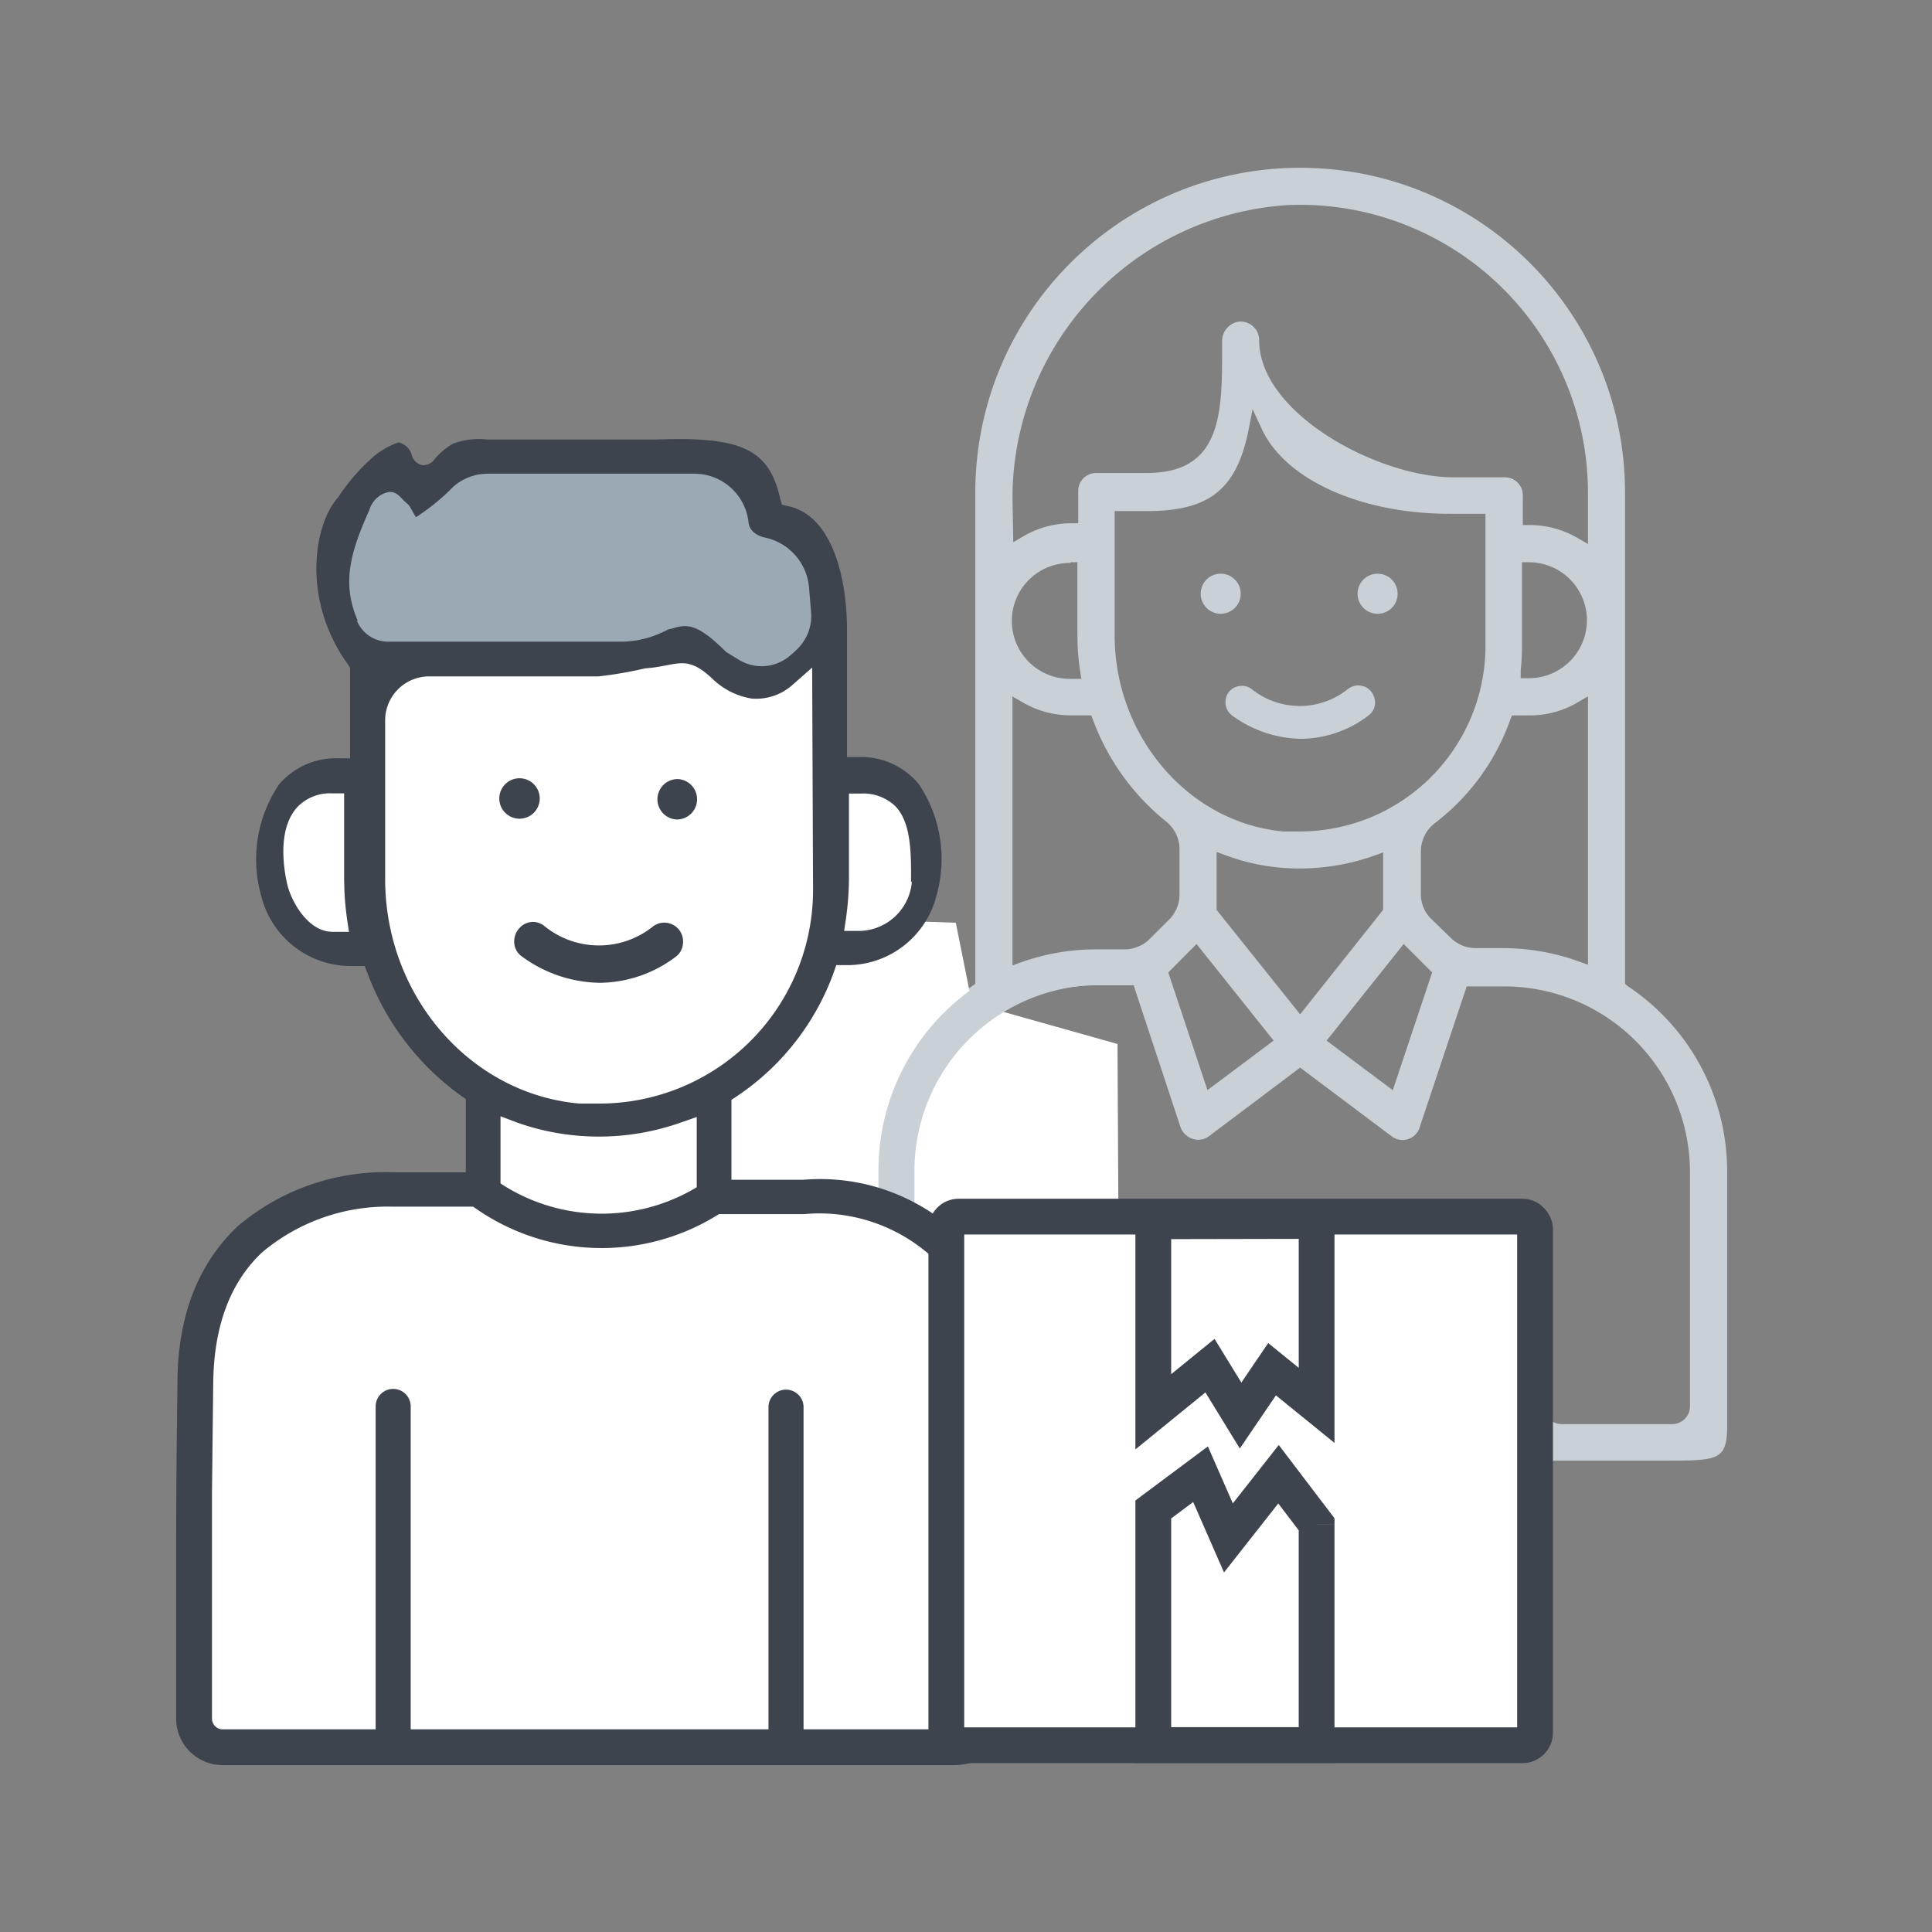 <svg xmlns="http://www.w3.org/2000/svg" width="60" height="60" fill="none"><rect width="100%" height="100%" fill="#808080" stroke="none"/><path fill="#C9D0D6" fill-rule="evenodd" d="M40.378 5.211c5.51 0 9.989 4.417 10.087 9.904l.002.185v15.256l.094.077a6.906 6.906 0 0 1 3.075 5.558l.003.192v7.867c0 1.081-.247 1.11-1.827 1.111H20.395c-1.343 0-1.524-1.423-1.534-2.101v-5.7l-.072-.06a2.178 2.178 0 0 1-.713-1.49l-.004-.122v-1.111c0-1.15.901-2.1 2.05-2.158l.111-.003h2.134v-1.011a2.16 2.16 0 0 1 2.044-2.158l.111-.003h3.173a2.167 2.167 0 0 1 1.902 1.143l.053.107.111.233.211-.15.317-.222V15.3c0-5.572 4.517-10.089 10.089-10.089ZM35.21 30.6h-1.17a5.74 5.74 0 0 0-3.897 1.536l-.136.13-.384.373H32a2.161 2.161 0 0 1 2.126 2.062l.002.11v1.111a2.16 2.16 0 0 1-.628 1.522l-.089.084-.072.066v5.634c0 .197-.028.392-.082.581l-.046.141-.1.289H46.24c.282 0 .519-.21.552-.49l.004-.066v-5.46a.605.605 0 0 1 .477-.612.555.555 0 0 1 .67.483l.002.073v5.505c0 .282.211.519.491.552l.065.004h3.428a.556.556 0 0 0 .552-.49l.003-.066v-7.289a5.772 5.772 0 0 0-5.602-5.747l-.159-.003H45.55l-1.456 4.362a.556.556 0 0 1-.832.324l-.056-.041-2.828-2.122-2.822 2.122a.555.555 0 0 1-.523.089.594.594 0 0 1-.346-.304L36.661 35l-1.405-4.25-.045-.15Zm1.072-.4.878-.883 2.394 3-2.055 1.538-1.217-3.655Zm7.311-.883-2.394 3 2.055 1.539 1.223-3.656-.884-.883Zm-5.81-1.061V26.46l.294.106.23.08c.466.154.948.254 1.436.298a6.921 6.921 0 0 0 2.922-.367l.29-.106v1.784L40.377 31.5l-2.595-3.244Zm-6.34-6.628v8.355l.29-.105a6.934 6.934 0 0 1 2.044-.39l.26-.005h.89c.258 0 .507-.092.706-.257l.071-.065.606-.605c.182-.184.294-.424.318-.681l.004-.097v-1.4c0-.344-.16-.668-.433-.878a7.31 7.31 0 0 1-2.172-2.929l-.084-.215-.055-.14h-.645a2.95 2.95 0 0 1-1.34-.325l-.137-.074-.323-.19Zm17.545.189.328-.19v8.334l-.289-.105-.248-.084a6.96 6.96 0 0 0-2.058-.327h-.894l-.097-.005a1.111 1.111 0 0 1-.68-.318l-.6-.583-.068-.071a1.072 1.072 0 0 1-.255-.707V26.44l.004-.095c.029-.316.19-.605.446-.794a6.956 6.956 0 0 0 2.322-3.189l.056-.144h.555l.156-.004a2.92 2.92 0 0 0 1.322-.396ZM38.9 12.706l-.128.66c-.363 1.782-1.169 2.47-3.003 2.505l-.147.001h-1.006v3.856c0 3.09 2.221 5.735 5.093 6.078l.152.016h.522a5.773 5.773 0 0 0 5.748-5.608l.002-.158v-4.1h-1.111c-2.703 0-5.002-1.013-5.786-2.53l-.053-.11-.283-.61Zm-5.656 4.755h.216v2.267l.005.279a7.3 7.3 0 0 0 .079.832l.039.244h-.34l-.102-.002a1.8 1.8 0 0 1 .103-3.598v-.022Zm14.24 0h-.218v2.595c.001.17-.005.34-.016.51l-.023.256v.24h.256a1.8 1.8 0 0 0 0-3.6Zm-4.08.978a.622.622 0 1 0-1.244 0 .622.622 0 0 0 1.245 0Zm-5.5-.622a.622.622 0 1 1 .012 1.244.622.622 0 0 1-.011-1.244Zm-6.46-2.487a9.128 9.128 0 0 1 8.588-8.963l.227-.006h.228a8.95 8.95 0 0 1 8.829 8.94v1.594l-.328-.19-.136-.074a2.932 2.932 0 0 0-1.342-.325h-.217v-.928l-.004-.065a.556.556 0 0 0-.551-.49h-1.606l-.123-.002c-2.328-.068-5.905-2.016-5.905-4.254a.555.555 0 0 0-.2-.439.555.555 0 0 0-.466-.133.611.611 0 0 0-.484.56v.361c0 1.967-.044 3.773-2.333 3.773H34.04l-.065.004a.556.556 0 0 0-.49.552v1.005h-.217l-.156.005a2.95 2.95 0 0 0-1.322.395l-.322.19-.023-1.329.001-.18Z" clip-rule="evenodd"/><path fill="#fff" d="M19.25 46.011h15.527l-.072-13.589-4.522-1.272-.5-2.494-7.567-.245-5.506 14.961a2.639 2.639 0 0 0 2.64 2.64Z"/><path fill="#C9D0D6" fill-rule="evenodd" d="M42.543 21.433a.517.517 0 0 0-.678-.038 2.389 2.389 0 0 1-3 0 .511.511 0 0 0-.672.066h-.006a.523.523 0 0 0 .078.761c.623.457 1.372.71 2.145.723a3.505 3.505 0 0 0 2.088-.723.5.5 0 0 0 .206-.372.555.555 0 0 0-.161-.417Zm-7.605 9.156v-1.067h-.65a8.978 8.978 0 0 0-2.428.34l-1.528.755a6.894 6.894 0 0 0-3.05 5.738v7.85c0 1.112.261 1.112 1.961 1.112h5.695v-1.134h-.306a.556.556 0 0 1-.555-.555v-5.45a.6.6 0 0 0-.478-.606.555.555 0 0 0-.467.128.555.555 0 0 0-.205.439v5.5a.555.555 0 0 1-.556.555h-3.417a.556.556 0 0 1-.555-.555v-7.284a5.772 5.772 0 0 1 5.783-5.766h.756Z" clip-rule="evenodd"/><path fill="#fff" d="m25.7 20.689.228 3.605s2.294-.233 2.394.223c.1.455 0 3.472 0 3.472l-.894 1.2H25.7l-3.144 5.061-.306 2.278-3.583 4.105-3.734-4.105v-2.611s-2.777-2.056-2.61-2.74c.166-.683-.973-1.933-.973-1.933l-1.605-.055s-1.412-.722-1.467-1.472c-.056-.75 0-2.128.4-2.69a3.333 3.333 0 0 1 2.305-1.021l.556-3.334 9.833-.722 2.223 1.478 1.555-1.111.55.372Z"/><path fill="#9BA9B4" d="M12.81 15.383c.384-.494.15.09.168.061a2.145 2.145 0 0 1 1.56-.9l7.112-.1a1.91 1.91 0 0 1 1.733 1.467c.067.483.222.644.667.733.994.195 1.35 1.773 1.35 1.773l.06.833a2.85 2.85 0 0 1-.682 1.305 2.66 2.66 0 0 1-.284.278.978.978 0 0 1-1.216.056l-.634-.211c-1.55-1.667-1.25-.384-3.439-.384l-7.988-.06c-1.406-1.723-.823-4.106 0-4.829.35-.3.66-.555 1.005-.266.233.194.295-.09.406.066"/><path fill="#3E444E" fill-rule="evenodd" d="m15.138 13.65-.137-.012c-.32-.019-.64.03-.94.145-.211.123-.399.28-.556.467a.428.428 0 0 1-.395.194.439.439 0 0 1-.333-.35.555.555 0 0 0-.332-.335l-.068-.02-.143.054a2.47 2.47 0 0 0-.762.502 6.282 6.282 0 0 0-.945 1.11.56.56 0 0 1-.061.078c-.761.917-1.067 3.228.356 5.173l.05.088v2.806h-.356l-.132-.001a2.316 2.316 0 0 0-1.718.812 4.155 4.155 0 0 0-.556 3.45 2.867 2.867 0 0 0 2.84 2.19h.377l.089.232.084.217a8.233 8.233 0 0 0 2.816 3.578l.15.105V37h1.078v-2.333l.483.183.228.079a7.637 7.637 0 0 0 4.905-.073l.478-.167v2.561h1.078v-3.094l.161-.106.179-.123a7.827 7.827 0 0 0 2.832-3.716l.084-.239h.427a2.856 2.856 0 0 0 2.684-2.16 4.167 4.167 0 0 0-.545-3.456 2.322 2.322 0 0 0-1.878-.845h-.355v-3.939l-.001-.139c-.026-1.63-.509-3.413-1.805-3.71l-.216-.05-.062-.217-.023-.099c-.36-1.42-1.23-1.805-3.81-1.707h-5.25Zm3.82 7.309c.363-.052.724-.12 1.08-.203.263-.018.475-.059.66-.094.513-.1.821-.158 1.43.421.334.323.758.536 1.216.612a1.7 1.7 0 0 0 1.29-.445l.588-.517.028 6.878-.002.196a6.634 6.634 0 0 1-6.648 6.465H18l-.163-.016c-3.311-.377-5.876-3.376-5.876-6.962v-4.922l.003-.09a1.367 1.367 0 0 1 1.358-1.276h5.272l.364-.047Zm-2.825 7.863a.556.556 0 0 1 .755-.078c.978.81 2.39.825 3.383.034a.583.583 0 0 1 .94.517.556.556 0 0 1-.223.416 3.967 3.967 0 0 1-2.36.811 4.189 4.189 0 0 1-2.418-.816.556.556 0 0 1-.239-.412.611.611 0 0 1 .15-.46l.012-.012ZM8.91 27.417c-.19-.884-.173-1.85.355-2.384a1.41 1.41 0 0 1 1.067-.394h.355v2.678l.007.304c.012.303.04.606.082.907l.061.411h-.505l-.095-.005c-.751-.076-1.231-1.043-1.327-1.517Zm17.92-2.775-.11.003h-.355v2.644c-.002.305-.02.61-.052.914l-.037.303-.061.405h.505a1.667 1.667 0 0 0 1.59-1.442l.01-.097-.027.028c.01-1.039-.023-1.878-.49-2.366a1.455 1.455 0 0 0-.866-.387l-.108-.005Zm-10.136-.129a.628.628 0 1 0-1.092.618.628.628 0 0 0 1.092-.618Zm4.332-.319a.628.628 0 1 1-.011 1.256.628.628 0 0 1 .011-1.255Zm-5.866-9.483h6.422c.866.01 1.585.672 1.667 1.534.033.233.244.405.555.46a1.734 1.734 0 0 1 1.323 1.562l.06.722.007.111c.008.37-.128.728-.378 1a3.155 3.155 0 0 1-.328.3 1.35 1.35 0 0 1-1.578.067l-.356-.217-.096-.094c-.848-.82-1.154-.772-1.61-.628a.37.37 0 0 0-.161.054.906.906 0 0 1-.088.04 3.022 3.022 0 0 1-1.34.306h-7.238l-.088-.007a1.056 1.056 0 0 1-.85-.643h.027l-.056-.137c-.418-1.089-.17-2 .417-3.302a.794.794 0 0 1 .583-.556c.203-.03.312.083.44.214.055.057.113.117.183.17.024.018.085.126.14.224.046.082.089.158.104.17a6.81 6.81 0 0 0 1.172-.96 1.629 1.629 0 0 1 1.067-.39Z" clip-rule="evenodd"/><path fill="#fff" d="M28.983 54.261H6.027V42.905a5.695 5.695 0 0 1 5.695-5.683h3.544l1.111.5a5.555 5.555 0 0 0 4.445.028l1.317-.556 3.294.04a5.695 5.695 0 0 1 5.722 5.671v9.184c0 1.2-.972 2.172-2.172 2.172Z"/><path fill="#3E444E" fill-rule="evenodd" d="M6.916 54.817h22.661a2.1 2.1 0 0 0 2.134-2.178 2486.752 2486.752 0 0 0-.072-9.589c0-.117-.017-2.917-1.95-4.794a6.25 6.25 0 0 0-4.745-1.617h-2.95l-.139.094a5.722 5.722 0 0 1-6.517-.122l-.283-.205h-2.861a7.072 7.072 0 0 0-4.8 1.666c-1.228 1.15-1.883 2.79-1.883 4.883-.04 2.867-.04 4.373-.04 5.162v5.25a1.44 1.44 0 0 0 1.445 1.45Zm22.661-1.111H6.916a.327.327 0 0 1-.233-.095.356.356 0 0 1-.1-.239V46.39l.039-3.428c.016-1.772.528-3.144 1.522-4.072a6.05 6.05 0 0 1 4.006-1.417h2.544a6.828 6.828 0 0 0 7.633.233h2.634A5.206 5.206 0 0 1 28.905 39c1.622 1.544 1.622 3.928 1.622 4.011l.008.982c.02 2.248.065 7.647.065 8.601a.99.99 0 0 1-1.023 1.111Z" clip-rule="evenodd"/><rect width="18.283" height="16.417" x="29.389" y="37.783" fill="#fff" stroke="#3E444E" stroke-width="1.111" rx=".383"/><path fill="#fff" fill-rule="evenodd" d="M35.816 43.844v-5.916l5.073-.011v5.727l-1.384-1.122-.977 1.44-.95-1.55-1.762 1.432Zm5.073 3.495v6.855h-5.073v-7.316l1.467-1.095.867 1.978 1.555-1.978 1.184 1.556Z" clip-rule="evenodd"/><path fill="#3E444E" d="M35.816 37.928v-.556l-.555.002v.554h.555Zm0 5.916h-.555v1.169l.906-.738-.35-.43Zm5.073-5.927h.555v-.557l-.557.001.002.556Zm0 5.727-.35.432.905.735v-1.166h-.555Zm-1.384-1.122.35-.431-.47-.381-.34.5.46.312Zm-.977 1.44-.474.29.45.733.483-.712-.46-.312Zm-.95-1.55.473-.291-.332-.541-.492.4.35.431Zm3.31 11.782v.556h.556v-.556h-.555Zm0-6.855h.556v-.188l-.113-.149-.442.337Zm-5.072 6.855h-.555v.556h.555v-.556Zm0-7.316-.332-.446-.223.167v.279h.555Zm1.467-1.095.509-.223-.28-.64-.561.418.332.445Zm.867 1.978-.51.223.373.85.573-.73-.436-.343Zm1.555-1.978.443-.336-.435-.572-.444.565.436.343Zm-3.889-7.855h-.555v5.916h1.111v-5.916h-.556Zm5.073-.011-.002-.556-5.072.011.001.556.002.555 5.072-.01-.001-.556Zm0 5.727h.555v-5.727h-1.111v5.727h.556Zm-1.384-1.122-.35.432 1.384 1.122.35-.431.35-.432-1.384-1.122-.35.431Zm-.977 1.44.459.311.978-1.438-.46-.313-.46-.312-.977 1.439.46.312Zm-.95-1.55-.474.29.95 1.55.474-.29.473-.291-.95-1.55-.474.29Zm-1.762 1.432.351.431 1.761-1.433-.35-.43-.351-.432-1.761 1.434.35.43Zm5.073 10.35h.555V47.34h-1.111v6.855h.556Zm-5.073 0v.556h5.073v-1.111h-5.073v.555Zm0-7.316h-.555v7.316h1.111v-7.316h-.556Zm1.467-1.095-.332-.445-1.467 1.094.332.446.333.445 1.466-1.095-.332-.445Zm.867 1.978.509-.223-.867-1.978-.509.223-.509.223.867 1.978.509-.223Zm1.555-1.978-.436-.343-1.556 1.978.437.343.436.343 1.556-1.977-.437-.344Zm1.184 1.556.442-.337-1.184-1.555-.442.336-.442.337 1.184 1.555.442-.336Z"/><path fill="#3E444E" fill-rule="evenodd" d="M12.755 43.678a.544.544 0 0 0-1.089 0v10.105a.544.544 0 0 0 1.089 0V43.678Zm12.2 0a.545.545 0 0 0-1.089 0v10.105a.544.544 0 1 0 1.089 0V43.678Z" clip-rule="evenodd"/></svg>